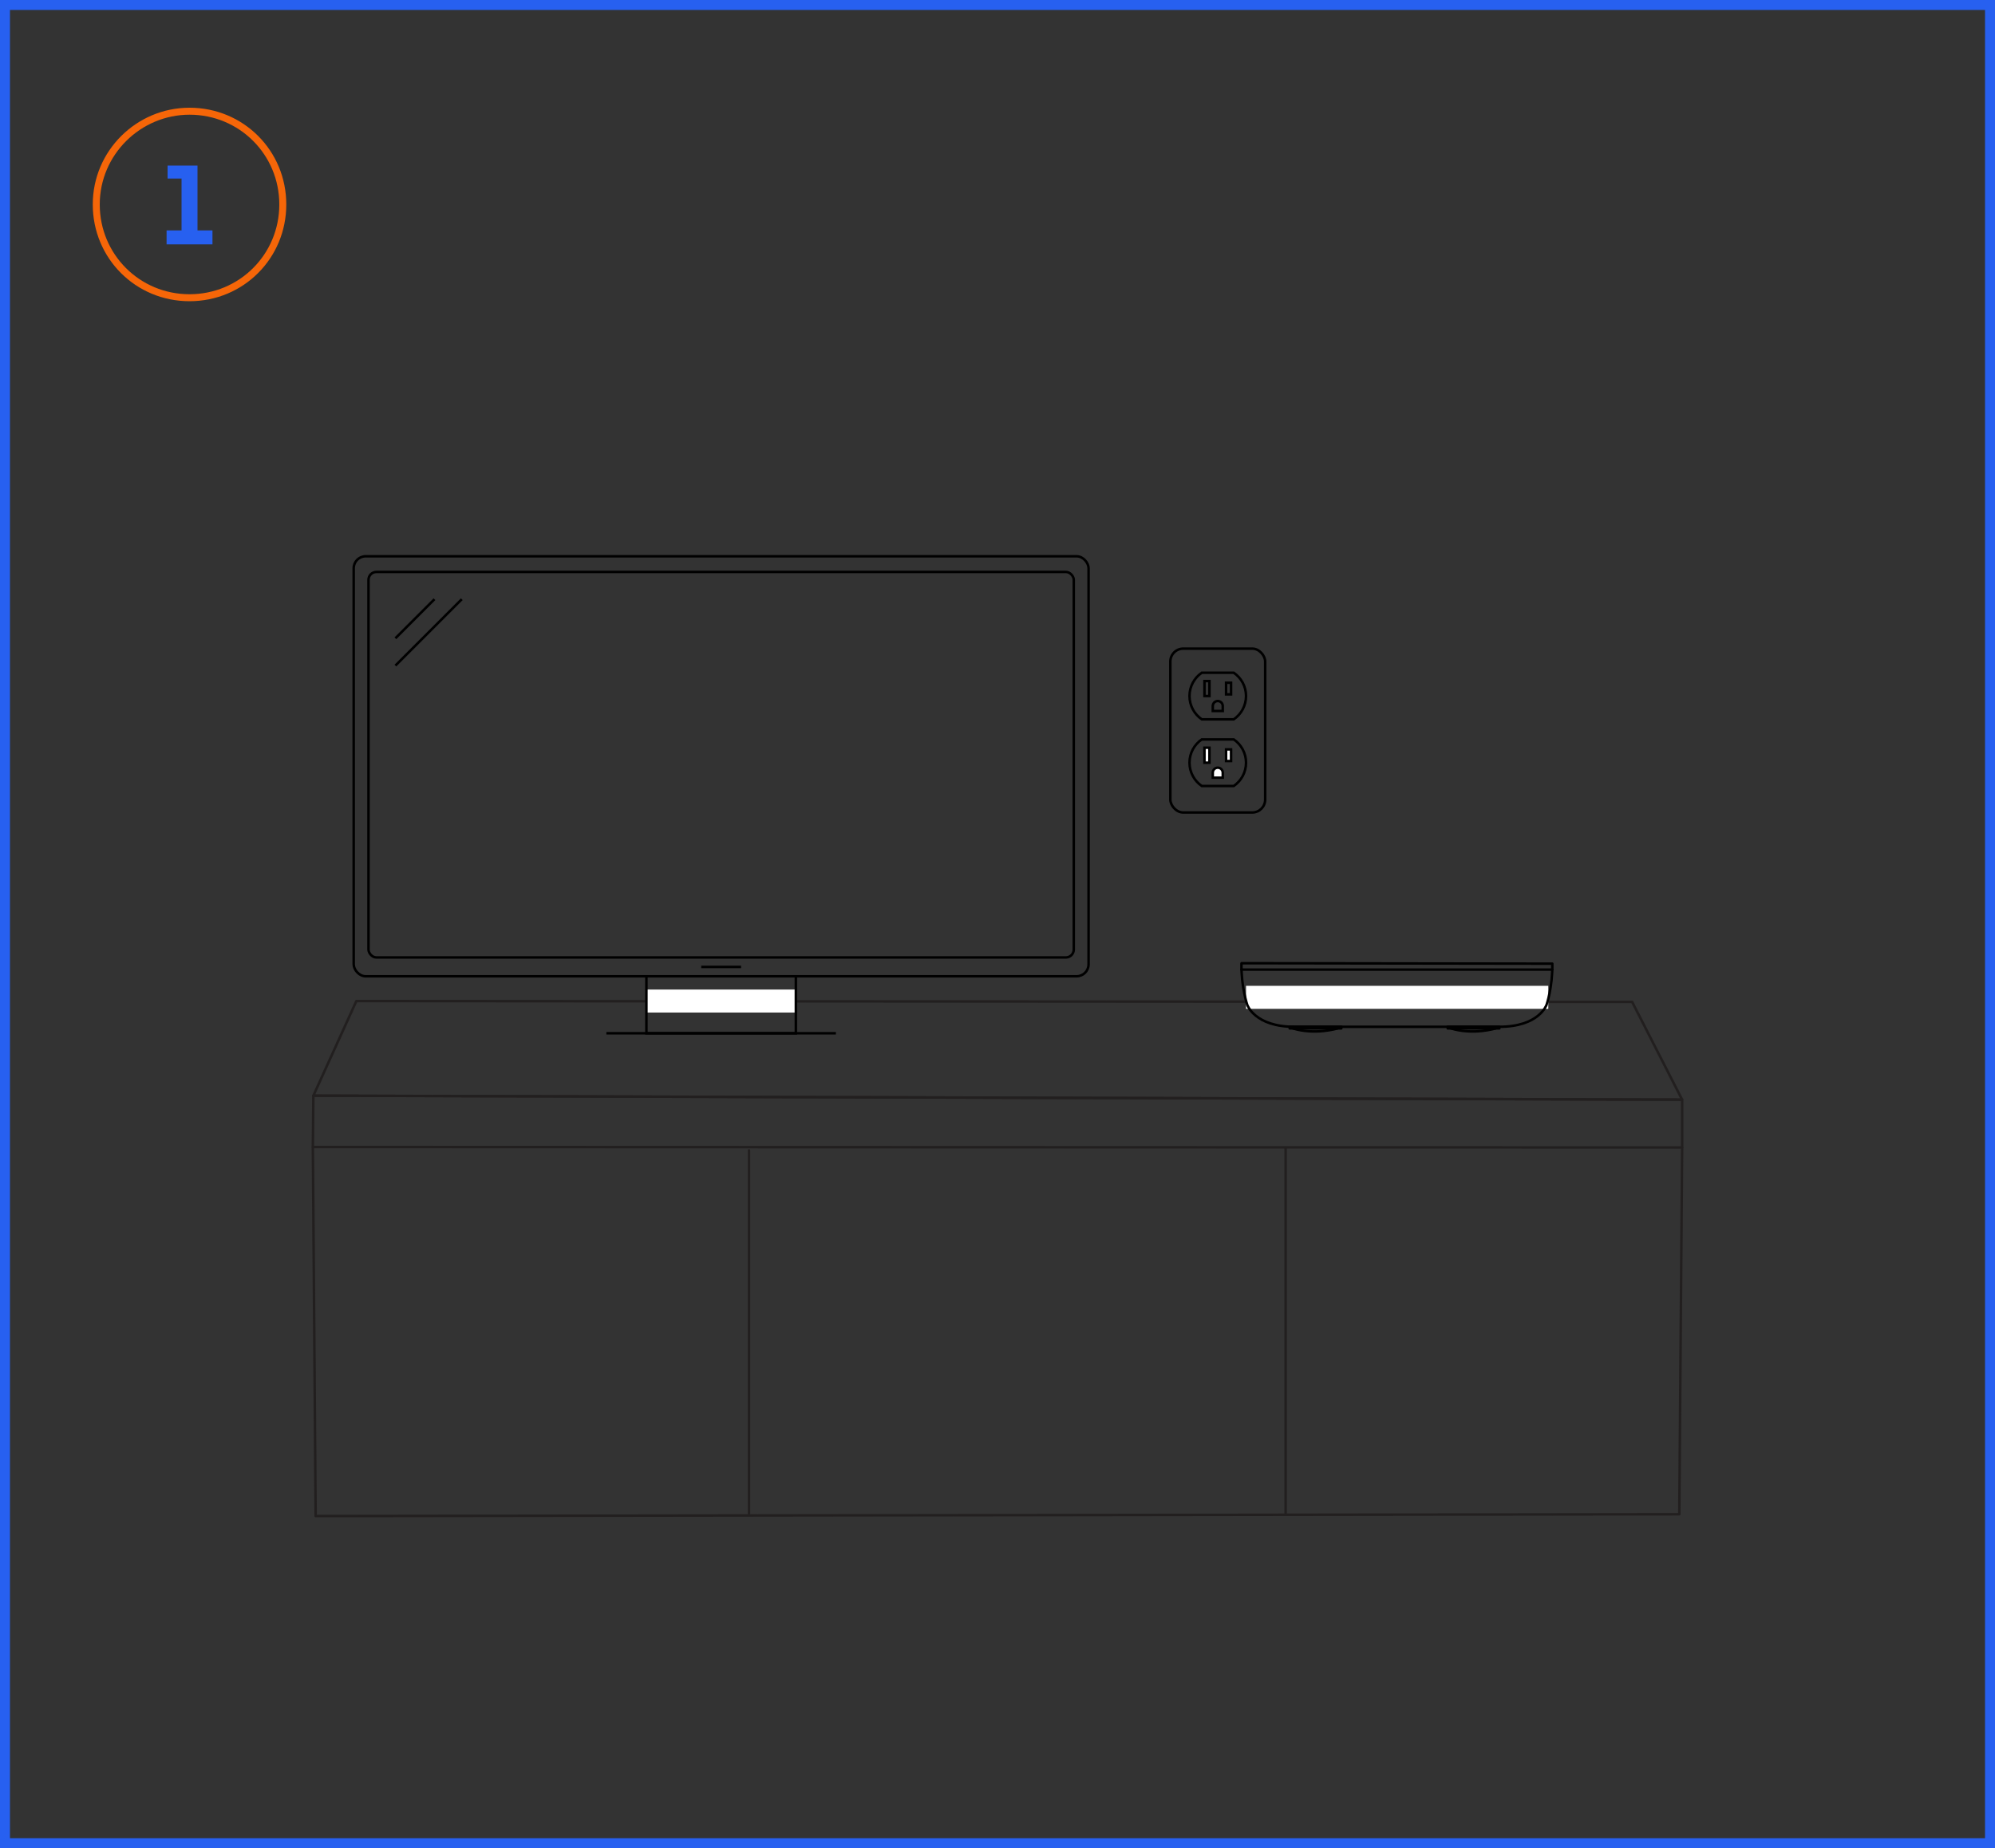 <?xml version="1.0" encoding="UTF-8"?><svg id="Layer_1" xmlns="http://www.w3.org/2000/svg" viewBox="0 0 200 185.3"><rect x="0" y="0" width="200" height="185.3" fill="#333333" stroke="none"/><g id="Layer_2"><rect x=".5" y=".5" width="199" height="184.3" fill="none"/><rect x=".5" y=".5" width="199" height="184.3" fill="none"/><rect x=".5" y=".5" width="199" height="184.3" fill="none"/><rect x=".5" y=".5" width="199" height="184.3" fill="none"/><rect x=".5" y=".5" width="199" height="184.3" fill="none"/><rect x=".5" y=".5" width="199" height="184.3" fill="none"/><rect x=".5" y=".5" width="199" height="184.3" fill="none"/><rect x=".5" y=".5" width="199" height="184.3" fill="none"/><rect x=".5" y=".5" width="199" height="184.3" fill="none"/><rect x=".5" y=".5" width="199" height="184.3" fill="none"/><path d="M200,185.3H0V0h200v185.3ZM1,184.3h198V1H1v183.3Z" fill="#2760f0"/></g><g id="RGB_x5F_Icons_x5F_w_x5F_Circle_x5F_Step_1"><path d="M19,11.5c5,0,9,4,9,9s-4,9-9,9-9-4-9-9,4.1-9,9-9M19,10.8c-5.3,0-9.7,4.3-9.7,9.7s4.3,9.7,9.7,9.7,9.7-4.3,9.7-9.7-4.3-9.7-9.7-9.7h0Z" fill="#f66608"/><path d="M16.8,16.6h3v6.5h1.5v1.4h-4.6v-1.4h1.5v-5.2h-1.4v-1.3h0Z" fill="#2760f0"/></g><rect x="117.328" y="65.03" width="9.507" height="16.431" rx="1.296" ry="1.296" fill="none" stroke="#000" stroke-miterlimit="10" stroke-width=".25"/><rect x="120.748" y="68.284" width=".5" height="1.5" fill="none" stroke="#000" stroke-miterlimit="10" stroke-width=".25"/><rect x="122.915" y="68.45" width=".5" height="1.167" fill="none" stroke="#000" stroke-miterlimit="10" stroke-width=".25"/><path d="M122.582,70.784v.5h-1v-.5c0-.276.224-.5.5-.5h0c.276,0,.5.224.5.5Z" fill="none" stroke="#000" stroke-miterlimit="10" stroke-width=".25"/><path d="M123.688,67.45h-3.212c-.741.511-1.228,1.365-1.228,2.334s.487,1.823,1.228,2.334h3.212c.741-.511,1.228-1.365,1.228-2.334s-.487-1.823-1.228-2.334Z" fill="none" stroke="#000" stroke-miterlimit="10" stroke-width=".25"/><rect x="120.748" y="74.967" width=".5" height="1.5" fill="#fff" stroke="#000" stroke-miterlimit="10" stroke-width=".25"/><rect x="122.915" y="75.134" width=".5" height="1.167" fill="#fff" stroke="#000" stroke-miterlimit="10" stroke-width=".25"/><path d="M122.582,77.468v.5h-1v-.5c0-.276.224-.5.5-.5h0c.276,0,.5.224.5.5Z" fill="#fff" stroke="#000" stroke-miterlimit="10" stroke-width=".25"/><path d="M123.688,74.134h-3.212c-.741.511-1.228,1.365-1.228,2.334s.487,1.823,1.228,2.334h3.212c.741-.511,1.228-1.365,1.228-2.334s-.487-1.823-1.228-2.334Z" fill="none" stroke="#000" stroke-miterlimit="10" stroke-width=".25"/><polygon points="31.414 109.853 35.725 100.364 163.625 100.452 168.635 110.252 31.414 109.853" fill="none" stroke="#221f1f" stroke-linecap="round" stroke-linejoin="round" stroke-width=".25"/><polygon points="31.365 114.998 168.635 115.046 168.635 110.252 31.414 109.853 31.365 114.998" fill="none" stroke="#221f1f" stroke-linecap="round" stroke-linejoin="round" stroke-width=".25"/><rect x="124.916" y="98.839" width="30.302" height="2.306" fill="#fff"/><line x1="75.088" y1="115.342" x2="75.088" y2="151.742" fill="#fff" stroke="#221f1f" stroke-linecap="round" stroke-linejoin="round" stroke-width=".25"/><line x1="128.885" y1="115.145" x2="128.885" y2="151.786" fill="#fff" stroke="#221f1f" stroke-linecap="round" stroke-linejoin="round" stroke-width=".25"/><rect x="64.803" y="99.211" width="14.981" height="2.306" fill="#fff"/><rect x="35.458" y="55.772" width="73.672" height="42.109" rx="1.2" ry="1.2" fill="none" stroke="#000" stroke-miterlimit="10" stroke-width=".25"/><polyline points="79.785 97.948 79.785 103.597 64.803 103.597 64.803 97.948" fill="none" stroke="#000" stroke-miterlimit="10" stroke-width=".25"/><line x1="60.79" y1="103.597" x2="83.799" y2="103.597" fill="none" stroke="#000" stroke-miterlimit="10" stroke-width=".25"/><rect x="36.942" y="57.341" width="70.704" height="38.654" rx=".797" ry=".797" fill="none" stroke="#000" stroke-miterlimit="10" stroke-width=".25"/><line x1="39.639" y1="66.73" x2="46.294" y2="60.076" fill="none" stroke="#000" stroke-miterlimit="10" stroke-width=".25"/><line x1="39.639" y1="63.993" x2="43.556" y2="60.076" fill="none" stroke="#000" stroke-miterlimit="10" stroke-width=".25"/><line x1="70.297" y1="96.943" x2="74.291" y2="96.943" fill="none" stroke="#000" stroke-miterlimit="10" stroke-width=".25"/><polyline points="168.635 115.046 168.351 151.818 31.644 152 31.365 114.998" fill="none" stroke="#221f1f" stroke-linecap="round" stroke-linejoin="round" stroke-width=".25"/><rect x="129.292" y="102.943" width="5.174" height=".166" fill="none" stroke="#000" stroke-linecap="round" stroke-linejoin="round" stroke-width=".25"/><path d="M129.605,103.108c2.265.688,4.495,0,4.495,0" fill="none" stroke="#000" stroke-linecap="round" stroke-linejoin="round" stroke-width=".25"/><rect x="145.136" y="102.943" width="5.174" height=".166" fill="none" stroke="#000" stroke-linecap="round" stroke-linejoin="round" stroke-width=".25"/><path d="M145.45,103.108c2.265.688,4.495,0,4.495,0" fill="none" stroke="#000" stroke-linecap="round" stroke-linejoin="round" stroke-width=".25"/><path d="M150.289,102.946c4.003.009,4.75-2.196,4.75-2.196,0,0,.62-1.765.582-4.13l-.012.01.013-.013-31.151-.046-.012.049c-.038,2.365.582,4.13.582,4.13,0,0,.746,2.206,4.75,2.196h20.498Z" fill="none" stroke="#000" stroke-linecap="round" stroke-linejoin="round" stroke-width=".25"/><line x1="124.465" y1="97.211" x2="155.616" y2="97.211" fill="none" stroke="#000" stroke-linecap="round" stroke-linejoin="round" stroke-width=".25"/></svg>